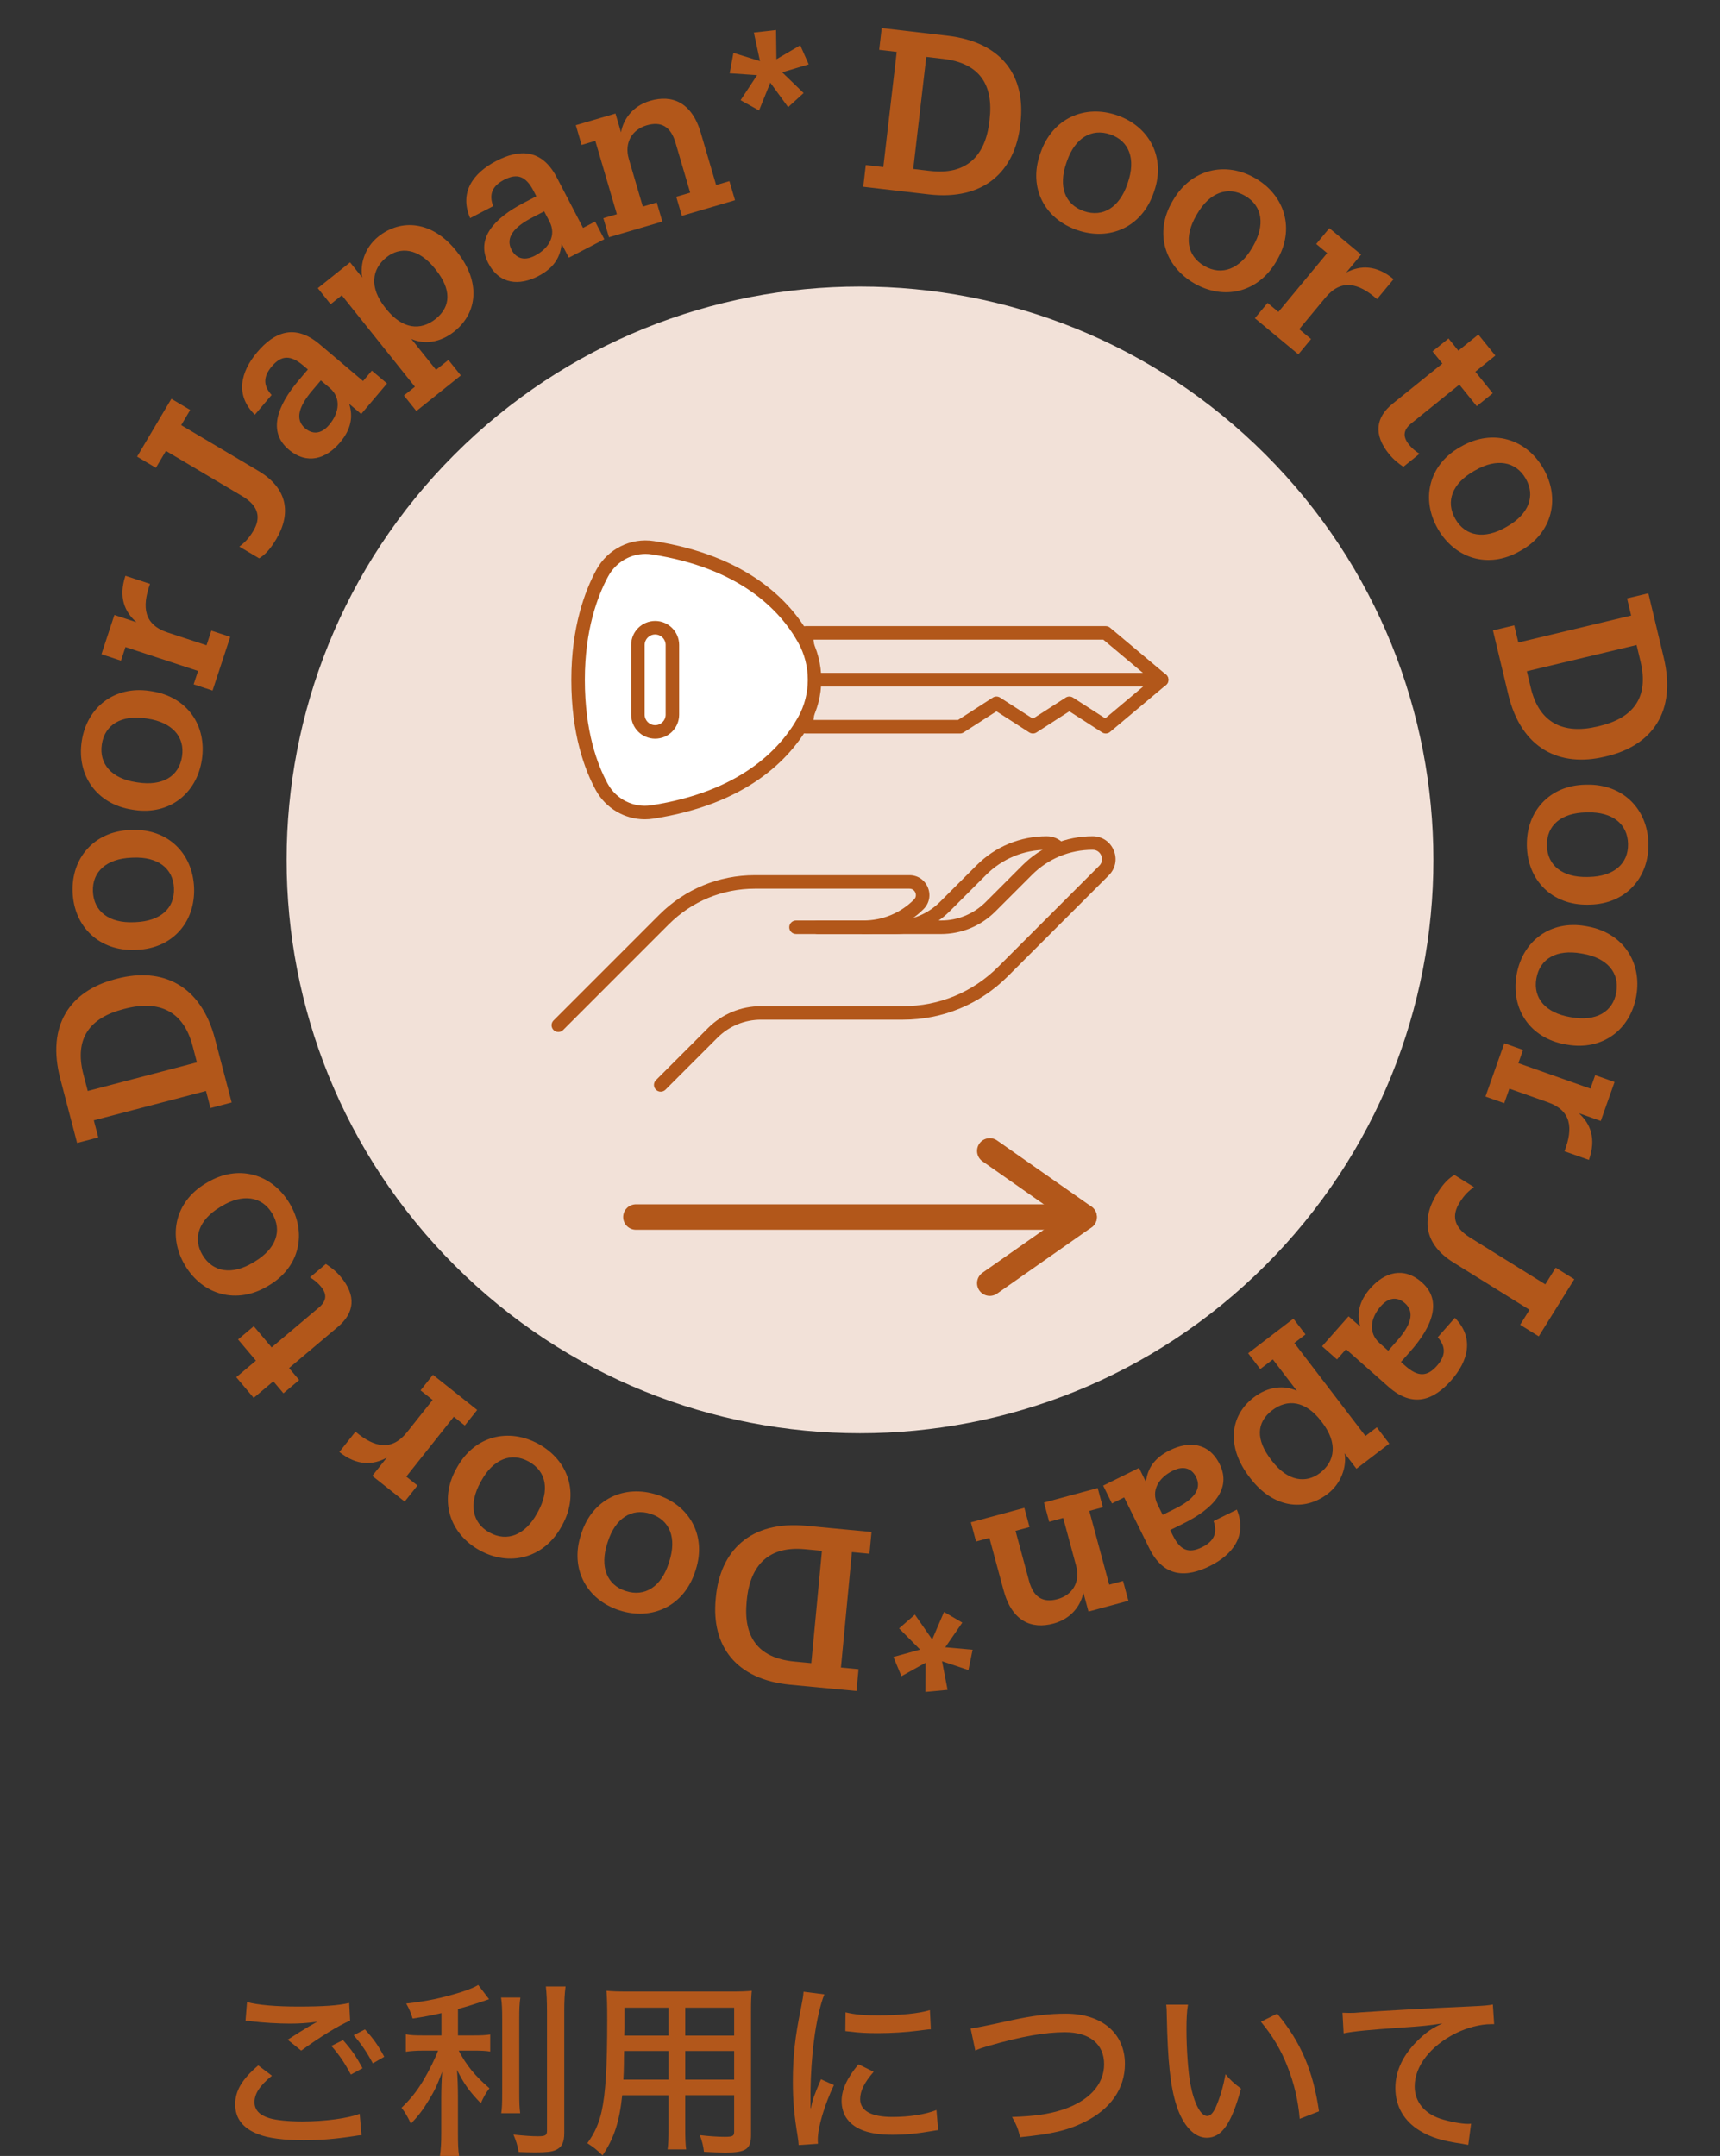 <?xml version="1.0" encoding="UTF-8"?><svg id="_レイヤー_2" xmlns="http://www.w3.org/2000/svg" xmlns:xlink="http://www.w3.org/1999/xlink" viewBox="0 0 192.625 241.469"><rect x="0" y="0" width="192.625" height="241.469" fill="#333333" stroke="none"/><defs><clipPath id="clippath"><rect x="69.788" y="127.476" width="53.05" height="17.666" style="fill:none;"/></clipPath><clipPath id="clippath-1"><rect x="61.771" y="60.526" width="69.083" height="61.742" style="fill:none;"/></clipPath><clipPath id="clippath-2"><rect width="192.625" height="192.618" style="fill:none;"/></clipPath></defs><g id="_レイヤー_1-2"><path d="M141.72,50.902c25.078,25.077,25.078,65.737,0,90.814-25.077,25.078-65.737,25.078-90.814,0-25.078-25.077-25.078-65.737,0-90.814,25.078-25.078,65.737-25.078,90.814,0Z" style="fill:#f2e1d8;"/><g style="clip-path:url(#clippath);"><line x1="71.214" y1="136.309" x2="121.412" y2="136.309" style="fill:none; stroke:#b2571a; stroke-linecap:round; stroke-linejoin:round; stroke-width:2.851px;"/><polyline points="110.846 128.902 121.412 136.309 110.846 143.717" style="fill:none; stroke:#b2571a; stroke-linecap:round; stroke-linejoin:round; stroke-width:2.851px;"/></g><path d="M30.455,232.483c-1.365,1.112-1.953,2.016-1.953,2.96,0,.861.546,1.449,1.638,1.785.735.23,2.121.378,3.716.378,2.541,0,5.144-.356,6.425-.86l.21,2.393c-.336.021-.441.043-.819.105-2.205.336-3.884.462-5.669.462-2.184,0-3.989-.231-5.081-.672-1.722-.651-2.583-1.784-2.583-3.339,0-1.512.756-2.812,2.583-4.367l1.533,1.155ZM27.663,224.232c1.218.336,3.254.504,5.711.504,2.855,0,4.43-.105,5.732-.399l.105,1.974c-1.302.546-3.401,1.848-5.48,3.359l-1.512-1.218c1.323-.86,1.617-1.028,2.352-1.47.231-.126.294-.168.546-.314l.42-.231c-1.092.147-1.953.21-3.065.21-1.302,0-3.065-.105-4.241-.252-.378-.062-.441-.062-.735-.062l.168-2.1ZM38.413,228.494c.987,1.113,1.449,1.785,2.184,3.149l-1.302.714c-.693-1.302-1.281-2.184-2.184-3.213l1.302-.65ZM40.869,227.296c1.008,1.113,1.449,1.743,2.163,3.066l-1.281.734c-.651-1.218-1.239-2.1-2.142-3.149l1.26-.651Z" style="fill:#b2571b;"/><path d="M49.44,225.47c-1.323.294-1.848.398-3.233.609-.189-.631-.357-1.051-.714-1.68,2.415-.273,3.968-.609,6.152-1.281,1.008-.336,1.512-.546,1.911-.798l1.218,1.596c-1.407.483-2.541.84-3.485,1.092v2.96h1.827c.756,0,1.281-.021,1.785-.104v1.911c-.504-.084-1.008-.105-1.827-.105h-1.701c.861,1.658,1.848,2.855,3.443,4.221-.399.504-.693,1.049-.966,1.68-1.344-1.407-1.89-2.184-2.667-3.738.063.84.105,1.911.105,3.023v3.99c0,1.301.021,1.932.126,2.624h-2.142c.105-.756.147-1.448.147-2.624v-3.863c0-.967.042-2.121.105-2.939-.546,1.469-.882,2.184-1.512,3.191-.63,1.049-1.134,1.721-1.995,2.624-.357-.776-.651-1.28-1.05-1.784.987-.945,1.701-1.827,2.457-3.087.588-.987,1.302-2.415,1.638-3.317h-1.659c-.819,0-1.365.042-1.953.126v-1.952c.525.104,1.008.125,1.995.125h1.995v-2.498ZM58.279,223.728c-.105.692-.126,1.26-.126,2.498v7.979c0,1.386.021,1.848.105,2.478h-2.121c.084-.608.105-1.028.105-2.436v-8.021c0-1.197-.021-1.806-.126-2.498h2.163ZM63.339,222.489c-.105.776-.147,1.596-.147,2.771v13.626c0,1.092-.273,1.617-.987,1.932-.441.189-1.029.252-2.268.252-.63,0-1.239-.021-1.848-.041-.147-.799-.273-1.197-.588-1.953,1.155.126,2.037.189,2.729.189.861,0,1.029-.105,1.029-.631v-13.374c0-1.092-.042-1.995-.126-2.771h2.205Z" style="fill:#b2571b;"/><path d="M76.739,238.32c0,1.154.021,1.826.105,2.414h-2.079c.084-.629.105-1.238.105-2.414v-3.653h-5.186c-.315,3.003-.924,4.829-2.205,6.739-.714-.692-.966-.881-1.701-1.364.819-1.134,1.281-2.163,1.596-3.548.441-1.975.63-4.914.63-10.268,0-1.742-.021-2.373-.084-3.254.693.062,1.239.084,2.373.084h11.569c1.134,0,1.701-.021,2.331-.084-.063.629-.084,1.154-.084,2.246v13.899c0,1.596-.567,1.974-2.876,1.974-.63,0-1.701-.042-2.394-.084-.084-.693-.189-1.134-.462-1.869,1.05.127,2.058.189,2.771.189.903,0,1.071-.084,1.071-.566v-4.095h-5.48v3.653ZM69.894,229.711c-.021.588-.021,1.05-.021,1.344-.021,1.134-.021,1.155-.063,1.868h5.06v-3.212h-4.976ZM74.87,224.861h-4.934v2.311l-.021.818h4.955v-3.129ZM82.219,227.99v-3.129h-5.48v3.129h5.48ZM76.739,232.923h5.48v-3.212h-5.48v3.212Z" style="fill:#b2571b;"/><path d="M92.322,223.371c-.441,1.07-.903,3.086-1.155,5.123-.231,1.68-.378,3.905-.399,5.732v1.889h.042c.189-.924.315-1.322,1.134-3.232l1.449.65c-1.071,2.246-1.806,4.745-1.806,6.109,0,.084,0,.252.021.463l-2.163.146c-.021-.357-.042-.482-.105-.924-.399-2.436-.546-3.989-.546-6.193,0-2.793.252-5.061.903-8.189.21-1.092.252-1.322.294-1.868l2.331.294ZM97.844,232.042c-1.05,1.217-1.512,2.141-1.512,3.064,0,1.303,1.239,1.995,3.611,1.995,1.869,0,3.674-.272,4.934-.776l.189,2.246c-.273.042-.336.042-.798.126-1.596.272-2.918.399-4.325.399-2.52,0-4.157-.567-5.039-1.723-.42-.524-.651-1.301-.651-2.057,0-1.26.609-2.583,1.89-4.115l1.701.84ZM94.694,225.386c1.113.252,1.974.336,3.569.336,2.583,0,4.682-.21,5.879-.588l.105,2.142c-.147,0-.273.021-1.47.168-1.302.168-2.918.272-4.451.272-1.197,0-2.142-.041-3.065-.168-.294-.021-.357-.041-.588-.062l.021-2.1Z" style="fill:#b2571b;"/><path d="M108.702,227.192q.588-.042,4.577-.924c2.415-.524,4.22-.735,6.089-.735,4.031,0,6.614,2.205,6.614,5.627,0,2.771-1.617,5.082-4.535,6.51-1.911.944-3.632,1.344-7.202,1.7-.231-.944-.378-1.323-.903-2.268,2.541-.084,4.136-.315,5.669-.819,2.939-.965,4.64-2.812,4.64-5.08s-1.617-3.591-4.388-3.591c-2.205,0-4.934.483-8.419,1.491-.987.293-1.197.356-1.617.566l-.525-2.478Z" style="fill:#b2571b;"/><path d="M133.041,224.525c-.126.756-.168,1.555-.168,2.793,0,2.142.189,4.787.441,6.109.42,2.184,1.155,3.57,1.89,3.57.336,0,.651-.336.945-.967.483-1.112.84-2.288,1.092-3.716.609.714.882.966,1.743,1.616-1.071,3.927-2.163,5.502-3.842,5.502-1.386,0-2.646-1.344-3.38-3.591-.693-2.142-.987-4.935-1.092-10.036,0-.714-.021-.84-.063-1.281h2.436ZM143.035,225.533c2.646,3.171,4.031,6.426,4.682,10.939l-2.163.84c-.147-1.932-.63-4.031-1.386-5.9-.714-1.848-1.701-3.464-2.96-4.976l1.827-.903Z" style="fill:#b2571b;"/><path d="M150.346,225.428q.399.021.735.021c.441,0,.672,0,1.281-.062,2.457-.168,7.454-.462,12.388-.672,1.449-.062,2.079-.126,2.436-.21l.147,2.204h-.357c-1.176,0-2.646.379-3.926,1.008-2.855,1.428-4.619,3.695-4.619,5.963,0,1.68,1.05,3.003,2.855,3.611.966.315,2.352.588,3.086.588.084,0,.21,0,.378-.021l-.315,2.372c-.273-.041-.357-.062-.693-.125-2.289-.336-3.506-.715-4.745-1.471-1.764-1.07-2.729-2.75-2.729-4.766,0-1.994.924-3.863,2.75-5.564.84-.776,1.323-1.112,2.52-1.68-1.47.231-2.31.315-4.535.463-3.653.252-5.438.42-6.53.65l-.126-2.31Z" style="fill:#b2571b;"/><g style="clip-path:url(#clippath-1);"><path d="M130.097,76.897h-39.101c-.375,0-.694-.275-.748-.647l-.772-5.254c-.032-.218.032-.439.175-.605.145-.167.353-.263.573-.263h33.612c.179,0,.35.063.486.177l6.262,5.255c.244.205.334.54.225.839-.109.299-.393.498-.711.498M91.65,75.383h36.368l-4.458-3.741h-32.459l.549,3.741Z" style="fill:#b2571a;"/><path d="M123.836,82.151c-.142,0-.284-.039-.409-.12l-3.672-2.363-3.671,2.363c-.248.161-.569.161-.82,0l-3.672-2.363-3.671,2.363c-.122.079-.264.12-.41.12h-17.288c-.22,0-.428-.095-.573-.261-.143-.167-.208-.387-.175-.605l.772-5.255c.054-.371.373-.647.748-.647h39.101c.318,0,.602.199.711.499.109.299.019.634-.225.838l-6.262,5.254c-.139.118-.312.177-.486.177M91.101,80.638h16.189l3.893-2.507c.249-.16.569-.16.82,0l3.672,2.363,3.672-2.363c.248-.16.57-.16.819,0l3.612,2.326,4.242-3.561h-36.368l-.549,3.742Z" style="fill:#b2571a;"/><path d="M64.741,76.14c0,5.77,1.353,9.63,2.66,12.013,1.105,2.016,3.356,3.142,5.629,2.792,10.25-1.575,14.915-6.508,17.012-10.252,1.582-2.822,1.582-6.284,0-9.106-2.093-3.734-6.74-8.653-16.939-10.241-2.292-.356-4.548.801-5.654,2.84-1.321,2.434-2.708,6.328-2.708,11.954" style="fill:#fff;"/><path d="M72.211,91.764c-2.245,0-4.367-1.23-5.475-3.246-1.255-2.291-2.752-6.299-2.752-12.378,0-5.915,1.522-9.962,2.799-12.315,1.266-2.332,3.859-3.628,6.436-3.226,10.441,1.625,15.271,6.67,17.482,10.618,1.703,3.036,1.703,6.81,0,9.846-2.219,3.96-7.066,9.018-17.557,10.63-.311.048-.623.071-.934.071M72.282,62.04c-1.706,0-3.322.95-4.168,2.508-1.193,2.198-2.616,5.994-2.616,11.592,0,5.759,1.396,9.514,2.566,11.65.955,1.739,2.912,2.706,4.851,2.407,9.888-1.52,14.414-6.208,16.468-9.873,1.446-2.581,1.446-5.787,0-8.367-2.048-3.655-6.556-8.332-16.394-9.862-.236-.038-.472-.055-.706-.055" style="fill:#b2571a;"/><path d="M71.44,72.236v7.808c0,1.067.865,1.932,1.932,1.932s1.931-.865,1.931-1.932v-7.808c0-1.067-.865-1.932-1.931-1.932s-1.932.865-1.932,1.932" style="fill:#fff;"/><path d="M73.371,82.733c-1.482,0-2.689-1.206-2.689-2.689v-7.808c0-1.483,1.207-2.688,2.689-2.688s2.689,1.205,2.689,2.688v7.808c0,1.483-1.206,2.689-2.689,2.689M73.371,71.061c-.648,0-1.174.527-1.174,1.175v7.808c0,.648.526,1.175,1.174,1.175s1.175-.527,1.175-1.175v-7.808c0-.648-.527-1.175-1.175-1.175" style="fill:#b2571a;"/><path d="M62.528,115.585c-.193,0-.387-.074-.535-.221-.295-.297-.295-.775,0-1.071l11.839-11.839c2.859-2.859,6.659-4.433,10.702-4.433h17.32c.918,0,1.706.527,2.058,1.376.351.848.167,1.778-.484,2.427-1.797,1.797-4.186,2.787-6.727,2.787h-7.554c-.418,0-.757-.339-.757-.756,0-.419.338-.758.757-.758h7.554c2.137,0,4.146-.831,5.658-2.343.313-.313.198-.675.155-.779-.043-.102-.218-.44-.66-.44h-17.32c-3.639,0-7.059,1.417-9.631,3.988l-11.839,11.841c-.148.147-.342.221-.535.221" style="fill:#b2571a;"/><path d="M73.993,122.268c-.193,0-.387-.074-.535-.222-.296-.296-.296-.775,0-1.07l5.814-5.814c1.592-1.593,3.708-2.469,5.961-2.469h15.917c4.018,0,7.794-1.565,10.635-4.405l11.322-11.322c.46-.46.29-.992.227-1.143-.063-.153-.318-.648-.969-.648-2.568,0-4.981.999-6.796,2.815l-4.096,4.096c-1.63,1.63-3.797,2.528-6.101,2.528h-8.67c-.418,0-.757-.34-.757-.757s.338-.758.757-.758h8.67c1.899,0,3.686-.739,5.03-2.083l4.096-4.097c2.101-2.1,4.895-3.258,7.867-3.258,1.056,0,1.964.606,2.368,1.582.404.976.191,2.046-.555,2.793l-11.322,11.322c-3.126,3.127-7.284,4.848-11.705,4.848h-15.917c-1.848,0-3.585.72-4.891,2.026l-5.814,5.814c-.148.148-.342.222-.535.222" style="fill:#b2571a;"/><path d="M100.234,104.613h-8.67c-.417,0-.757-.339-.757-.756s.339-.757.757-.757h8.67c1.9,0,3.686-.74,5.031-2.084l4.096-4.096c2.101-2.102,4.895-3.259,7.867-3.259.732,0,1.403.293,1.886.823.283.309.26.788-.049,1.07-.308.281-.786.261-1.069-.049-.138-.151-.383-.33-.769-.33-2.567,0-4.981,1-6.796,2.815l-4.096,4.096c-1.63,1.63-3.797,2.527-6.101,2.527" style="fill:#b2571a;"/></g><g style="clip-path:url(#clippath-2);"><path d="M96.96,18.483l1.964.229,1.501-12.901-1.964-.229.283-2.436,7.357.856c6.189.72,8.786,4.6,8.185,9.77l-.025.224c-.602,5.17-4.037,8.499-10.276,7.773l-7.308-.85.283-2.436ZM104.19,19.147c3.977.463,6.156-1.601,6.616-5.554l.022-.199c.443-3.803-1.028-6.317-5.204-6.802l-1.889-.22-1.46,12.552,1.914.223Z" style="fill:#b2571a;"/><path d="M116.468,17.292l.065-.189c1.321-3.832,4.924-5.449,8.566-4.193,3.62,1.249,5.468,4.718,4.162,8.503l-.065.189c-1.33,3.856-4.938,5.417-8.558,4.169-3.644-1.257-5.468-4.718-4.171-8.479ZM126.246,20.637l.065-.189c.906-2.626.151-4.659-1.954-5.386-2.129-.734-3.977.402-4.874,3.005l-.065.189c-.897,2.602-.198,4.643,1.978,5.394,2.129.734,3.962-.435,4.851-3.013Z" style="fill:#b2571a;"/><path d="M131.274,22.596l.101-.173c2.039-3.504,5.885-4.393,9.216-2.455,3.31,1.926,4.451,5.688,2.438,9.148l-.101.173c-2.052,3.525-5.896,4.358-9.205,2.433-3.331-1.938-4.449-5.687-2.448-9.126ZM140.219,27.772l.101-.173c1.396-2.401,1.051-4.542-.874-5.663-1.947-1.132-3.98-.375-5.364,2.004l-.101.173c-1.385,2.379-1.094,4.518.896,5.675,1.946,1.133,3.97.342,5.342-2.016Z" style="fill:#b2571a;"/><path d="M140.535,35.641l1.422-1.713,1.212,1.006,5.466-6.585-1.23-1.022,1.47-1.771,3.562,2.957-1.662,2.002c1.593-.823,3.368-.846,5.294.753l-1.854,2.233c-2.128-1.864-4.031-2.273-5.79-.155l-2.925,3.524,1.328,1.103-1.422,1.713-4.871-4.043Z" style="fill:#b2571a;"/><path d="M155.981,45.199l5.551-4.479-1.1-1.363,1.791-1.445,1.1,1.363,2.24-1.807,1.902,2.357-2.24,1.807,1.949,2.414-1.793,1.445-1.947-2.414-5.375,4.337c-.896.723-.996,1.477-.271,2.374.312.389.686.731,1.188,1.034l-1.812,1.462c-.513-.358-1.074-.773-1.608-1.436-1.76-2.182-1.502-4.094.426-5.65Z" style="fill:#b2571a;"/><path d="M163.464,50.106l.174-.1c3.516-2.018,7.292-.867,9.21,2.475,1.906,3.321,1.016,7.151-2.457,9.144l-.174.1c-3.538,2.03-7.283.832-9.189-2.49-1.918-3.343-1.014-7.149,2.437-9.129ZM168.629,59.057l.174-.1c2.409-1.382,3.179-3.41,2.07-5.343-1.121-1.953-3.261-2.313-5.648-.943l-.174.1c-2.388,1.37-3.203,3.368-2.057,5.364,1.12,1.954,3.269,2.279,5.635.921Z" style="fill:#b2571a;"/><path d="M169.583,70.038l.46,1.923,12.632-3.02-.46-1.923,2.386-.57,1.722,7.204c1.449,6.061-1.304,9.832-6.366,11.042l-.219.053c-5.062,1.21-9.368-.874-10.828-6.983l-1.711-7.155,2.385-.57ZM171.442,77.055c.931,3.895,3.617,5.233,7.487,4.309l.195-.047c3.724-.89,5.579-3.135,4.602-7.224l-.442-1.851-12.29,2.938.448,1.875Z" style="fill:#b2571a;"/><path d="M177.512,87.89l.2-.004c4.053-.082,6.814,2.741,6.892,6.594.077,3.828-2.542,6.759-6.545,6.84l-.2.004c-4.078.083-6.788-2.767-6.865-6.594-.078-3.854,2.541-6.76,6.519-6.84ZM177.746,98.223l.2-.004c2.777-.056,4.425-1.466,4.38-3.693-.045-2.251-1.749-3.594-4.502-3.538l-.2.004c-2.752.056-4.426,1.416-4.38,3.718.046,2.252,1.774,3.568,4.502,3.513Z" style="fill:#b2571a;"/><path d="M177.553,103.72l.197.035c3.993.696,6.162,3.995,5.501,7.791-.657,3.772-3.789,6.148-7.733,5.461l-.197-.034c-4.019-.7-6.134-4.015-5.477-7.787.661-3.796,3.789-6.147,7.709-5.465ZM175.805,113.907l.197.034c2.735.477,4.623-.592,5.006-2.786.387-2.218-1.03-3.862-3.742-4.335l-.197-.034c-2.712-.472-4.615.542-5.01,2.811-.387,2.219,1.058,3.842,3.746,4.311Z" style="fill:#b2571a;"/><path d="M168.469,116.846l2.101.743-.525,1.486,8.068,2.852.533-1.51,2.171.768-1.543,4.365-2.454-.868c1.324,1.212,1.959,2.869,1.125,5.229l-2.737-.968c1.014-2.641.739-4.569-1.855-5.486l-4.317-1.526-.575,1.628-2.101-.742,2.11-5.969Z" style="fill:#b2571a;"/><path d="M162.884,131.596l2.188,1.361c-.544.399-1.044.824-1.612,1.738-.873,1.402-.705,2.744,1.165,3.908l8.436,5.248,1.163-1.87,2.082,1.296-3.979,6.396-2.082-1.296,1.045-1.678-8.521-5.301c-3.272-2.036-3.604-4.866-1.847-7.692.807-1.296,1.402-1.779,1.962-2.11Z" style="fill:#b2571a;"/><path d="M153.478,144.281c1.574-1.781,3.713-2.463,5.757-.655,2.324,2.055,1.173,4.944-1.28,7.719l-1.061,1.2.506.447c1.388,1.227,2.416,1.234,3.526-.022,1.012-1.144,1.003-2.153.088-3.196l1.922-2.175c2.195,2.24,1.503,4.836-.42,7.011-1.922,2.175-4.256,3.151-7.012.715l-4.762-4.21-1.011,1.144-1.669-1.475,2.967-3.356,1.312,1.16c-.407-1.43-.174-2.826,1.136-4.308ZM154.493,150.423l.976.862,1.012-1.144c1.491-1.687,2.021-3.156.858-4.183-.731-.647-1.714-.781-2.692.325-1.209,1.369-1.409,3.028-.153,4.139Z" style="fill:#b2571a;"/><path d="M144.85,147.69l1.354,1.769-1.252.958,7.967,10.415,1.271-.973,1.398,1.829-3.677,2.813-1.322-1.729c.245,1.514-.378,3.377-1.909,4.548-2.604,1.992-6.086,1.599-8.654-1.76l-.123-.159c-2.553-3.339-2.196-6.826.508-8.894,1.648-1.262,3.449-1.379,4.827-.732l-2.691-3.518-1.411,1.079-1.354-1.769,5.068-3.877ZM142.322,163.455l.121.159c1.779,2.325,3.838,2.546,5.388,1.36,1.689-1.292,2.001-3.357.252-5.643l-.121-.159c-1.749-2.286-3.768-2.536-5.497-1.213-1.789,1.368-1.814,3.31-.143,5.496Z" style="fill:#b2571a;"/><path d="M131.02,162.426c2.133-1.051,4.369-.872,5.576,1.575,1.371,2.783-.789,5.021-4.111,6.658l-1.436.708.299.605c.818,1.662,1.769,2.059,3.271,1.317,1.37-.676,1.744-1.614,1.293-2.926l2.604-1.284c1.182,2.905-.441,5.044-3.045,6.329-2.604,1.284-5.133,1.304-6.761-1.996l-2.812-5.7-1.369.675-.984-1.998,4.017-1.98.774,1.571c.164-1.477.91-2.681,2.684-3.555ZM129.632,168.495l.575,1.167,1.369-.675c2.02-.996,3.066-2.154,2.381-3.545-.432-.876-1.29-1.373-2.614-.72-1.639.808-2.452,2.27-1.711,3.773Z" style="fill:#b2571a;"/><path d="M122.932,166.662l.581,2.15-1.521.411,2.232,8.262,1.546-.418.601,2.223-4.47,1.208-.574-2.126c-.271,1.396-1.311,2.921-3.34,3.47-2.465.666-4.654-.246-5.595-3.724l-1.586-5.871-1.497.404-.581-2.15,5.99-1.619.581,2.15-1.57.425,1.521,5.629c.489,1.812,1.546,2.459,3.189,2.016,1.546-.418,2.601-1.792,2.071-3.749l-1.442-5.339-1.57.424-.581-2.15,6.016-1.625Z" style="fill:#b2571a;"/><path d="M107.769,181.736l-1.908,2.763,3.065.271-.47,2.279-2.954-.986.62,3.209-2.492.229.026-3.269-2.701,1.504-.901-2.154,2.991-.826-2.354-2.373,1.769-1.545,1.938,2.788,1.326-3.087,2.044,1.196Z" style="fill:#b2571a;"/><path d="M97.375,174.023l-1.969-.187-1.226,12.93,1.969.187-.231,2.442-7.375-.699c-6.203-.588-8.883-4.412-8.392-9.594l.021-.224c.491-5.182,3.854-8.583,10.107-7.99l7.325.694-.23,2.441ZM90.133,173.512c-3.986-.378-6.122,1.732-6.497,5.693l-.02.199c-.361,3.812,1.163,6.294,5.349,6.69l1.893.18,1.193-12.581-1.918-.182Z" style="fill:#b2571a;"/><path d="M77.923,175.799l-.062.19c-1.238,3.86-4.804,5.554-8.473,4.377-3.646-1.17-5.569-4.598-4.346-8.411l.061-.191c1.246-3.884,4.821-5.523,8.467-4.353,3.67,1.177,5.568,4.598,4.353,8.387ZM68.074,172.665l-.062.19c-.849,2.646-.05,4.662,2.071,5.343,2.144.688,3.967-.488,4.809-3.109l.061-.19c.841-2.621.098-4.647-2.094-5.35-2.145-.688-3.952.52-4.785,3.117Z" style="fill:#b2571a;"/><path d="M62.973,170.806l-.097.175c-1.962,3.547-5.789,4.52-9.161,2.654-3.351-1.853-4.573-5.589-2.635-9.093l.097-.175c1.974-3.569,5.799-4.485,9.148-2.633,3.373,1.866,4.573,5.589,2.647,9.071ZM53.917,165.826l-.098.175c-1.344,2.431-.951,4.564.998,5.642,1.971,1.09,3.986.289,5.318-2.12l.097-.175c1.332-2.409.996-4.54-1.019-5.653-1.971-1.09-3.978-.255-5.297,2.132Z" style="fill:#b2571a;"/><path d="M53.441,157.915l-1.385,1.744-1.234-.98-5.323,6.702,1.254.996-1.433,1.803-3.625-2.88,1.619-2.038c-1.575.857-3.35.918-5.31-.638l1.806-2.273c2.168,1.817,4.08,2.186,5.792.031l2.849-3.586-1.352-1.074,1.385-1.744,4.957,3.938Z" style="fill:#b2571a;"/><path d="M37.824,148.627l-5.453,4.597,1.131,1.34-1.761,1.484-1.13-1.34-2.201,1.855-1.951-2.315,2.201-1.855-2-2.372,1.76-1.484,2,2.372,5.281-4.452c.88-.742.962-1.498.22-2.379-.322-.382-.702-.718-1.21-1.009l1.779-1.5c.521.347,1.09.75,1.639,1.4,1.807,2.144,1.59,4.061-.305,5.657Z" style="fill:#b2571a;"/><path d="M30.176,143.93l-.172.104c-3.472,2.093-7.271,1.025-9.262-2.276-1.977-3.278-1.171-7.126,2.258-9.193l.172-.104c3.493-2.106,7.264-.99,9.241,2.29,1.99,3.3,1.17,7.125-2.237,9.18ZM24.818,135.092l-.172.104c-2.379,1.435-3.104,3.479-1.955,5.386,1.164,1.929,3.311,2.243,5.668.821l.171-.104c2.357-1.421,3.13-3.437,1.94-5.409-1.162-1.928-3.317-2.207-5.652-.799Z" style="fill:#b2571a;"/><path d="M23.572,124.101l-.502-1.913-12.564,3.292.502,1.913-2.373.622-1.877-7.166c-1.58-6.027,1.091-9.858,6.125-11.178l.219-.057c5.035-1.32,9.385.671,10.977,6.748l1.865,7.117-2.371.622ZM21.563,117.124c-1.016-3.873-3.73-5.152-7.579-4.144l-.194.051c-3.703.97-5.51,3.254-4.444,7.322l.482,1.839,12.224-3.204-.488-1.864Z" style="fill:#b2571a;"/><path d="M15.359,106.38l-.199.008c-4.051.167-6.87-2.598-7.029-6.448-.157-3.826,2.4-6.811,6.401-6.976l.199-.008c4.076-.167,6.846,2.624,7.003,6.449.159,3.851-2.399,6.811-6.375,6.975ZM14.909,96.055l-.199.008c-2.775.114-4.394,1.558-4.303,3.784.093,2.25,1.824,3.557,4.575,3.443l.199-.008c2.75-.113,4.396-1.508,4.302-3.809-.093-2.25-1.849-3.531-4.574-3.418Z" style="fill:#b2571a;"/><path d="M15.02,90.714l-.198-.03c-4.007-.609-6.247-3.86-5.668-7.671.575-3.785,3.655-6.228,7.613-5.626l.198.03c4.033.613,6.219,3.881,5.644,7.667-.579,3.81-3.655,6.228-7.589,5.63ZM16.548,80.492l-.197-.03c-2.746-.417-4.61.691-4.945,2.894-.338,2.227,1.112,3.839,3.834,4.253l.198.03c2.722.413,4.603-.642,4.948-2.918.339-2.227-1.14-3.818-3.838-4.228Z" style="fill:#b2571a;"/><path d="M23.803,77.343l-2.116-.696.492-1.498-8.129-2.676-.5,1.521-2.187-.72,1.447-4.397,2.472.814c-1.35-1.183-2.021-2.825-1.238-5.202l2.758.907c-.955,2.663-.64,4.584,1.975,5.445l4.35,1.432.54-1.64,2.116.696-1.979,6.014Z" style="fill:#b2571a;"/><path d="M29.021,62.535l-2.218-1.314c.535-.411,1.025-.847,1.574-1.772.843-1.421.646-2.759-1.249-3.882l-8.546-5.066-1.122,1.894-2.109-1.25,3.841-6.479,2.109,1.25-1.009,1.701,8.633,5.117c3.314,1.965,3.708,4.787,2.012,7.65-.778,1.313-1.364,1.81-1.916,2.152Z" style="fill:#b2571a;"/><path d="M38.07,49.569c-1.537,1.814-3.66,2.541-5.742.778-2.367-2.005-1.276-4.919,1.117-7.745l1.035-1.223-.516-.437c-1.414-1.197-2.443-1.183-3.526.097-.986,1.165-.956,2.174-.02,3.198l-1.876,2.215c-2.241-2.193-1.605-4.803.271-7.018s4.188-3.241,6.996-.864l4.85,4.107.986-1.165,1.7,1.439-2.895,3.418-1.338-1.132c.438,1.42.234,2.822-1.043,4.331ZM36.924,43.449l-.994-.842-.986,1.165c-1.455,1.719-1.953,3.2-.771,4.202.746.631,1.731.744,2.686-.383,1.181-1.394,1.345-3.059.065-4.142Z" style="fill:#b2571a;"/><path d="M46.627,46.037l-1.391-1.739,1.23-.984-8.188-10.241-1.251,1-1.438-1.799,3.616-2.892,1.359,1.7c-.275-1.508.306-3.384,1.811-4.587,2.561-2.047,6.052-1.73,8.692,1.574l.125.155c2.626,3.285,2.343,6.777-.315,8.903-1.623,1.297-3.42,1.454-4.812.835l2.767,3.46,1.387-1.109,1.391,1.739-4.982,3.985ZM48.815,30.222l-.125-.157c-1.828-2.286-3.891-2.462-5.415-1.243-1.661,1.328-1.928,3.398-.131,5.646l.125.156c1.797,2.248,3.821,2.455,5.521,1.096,1.759-1.406,1.743-3.349.024-5.498Z" style="fill:#b2571a;"/><path d="M60.289,30.923c-2.109,1.097-4.35.965-5.608-1.455-1.433-2.752.681-5.036,3.966-6.746l1.42-.739-.312-.6c-.854-1.642-1.812-2.019-3.299-1.246-1.355.705-1.708,1.651-1.229,2.953l-2.574,1.34c-1.245-2.878.331-5.052,2.906-6.393,2.574-1.34,5.104-1.415,6.803,1.849l2.934,5.638,1.354-.705,1.028,1.976-3.974,2.067-.809-1.554c-.133,1.479-.852,2.701-2.605,3.613ZM61.545,24.825l-.602-1.155-1.354.705c-1.998,1.04-3.02,2.22-2.303,3.597.451.866,1.318,1.344,2.629.662,1.621-.843,2.402-2.322,1.629-3.809Z" style="fill:#b2571a;"/><path d="M68.197,26.572l-.627-2.138,1.512-.444-2.411-8.211-1.537.452-.648-2.209,4.442-1.305.62,2.112c.24-1.401,1.247-2.948,3.264-3.541,2.449-.719,4.659.146,5.675,3.603l1.713,5.834,1.488-.437.628,2.138-5.955,1.749-.628-2.138,1.562-.458-1.644-5.594c-.528-1.801-1.599-2.426-3.231-1.947-1.537.452-2.562,1.849-1.99,3.793l1.559,5.306,1.561-.459.628,2.138-5.979,1.756Z" style="fill:#b2571a;"/><path d="M82.938,11.221l1.85-2.804-3.072-.207.422-2.288,2.975.921-.688-3.195,2.486-.281.042,3.268,2.669-1.56.947,2.133-2.973.89,2.403,2.323-1.734,1.582-1.998-2.746-1.26,3.115-2.069-1.151Z" style="fill:#b2571a;"/></g></g></svg>